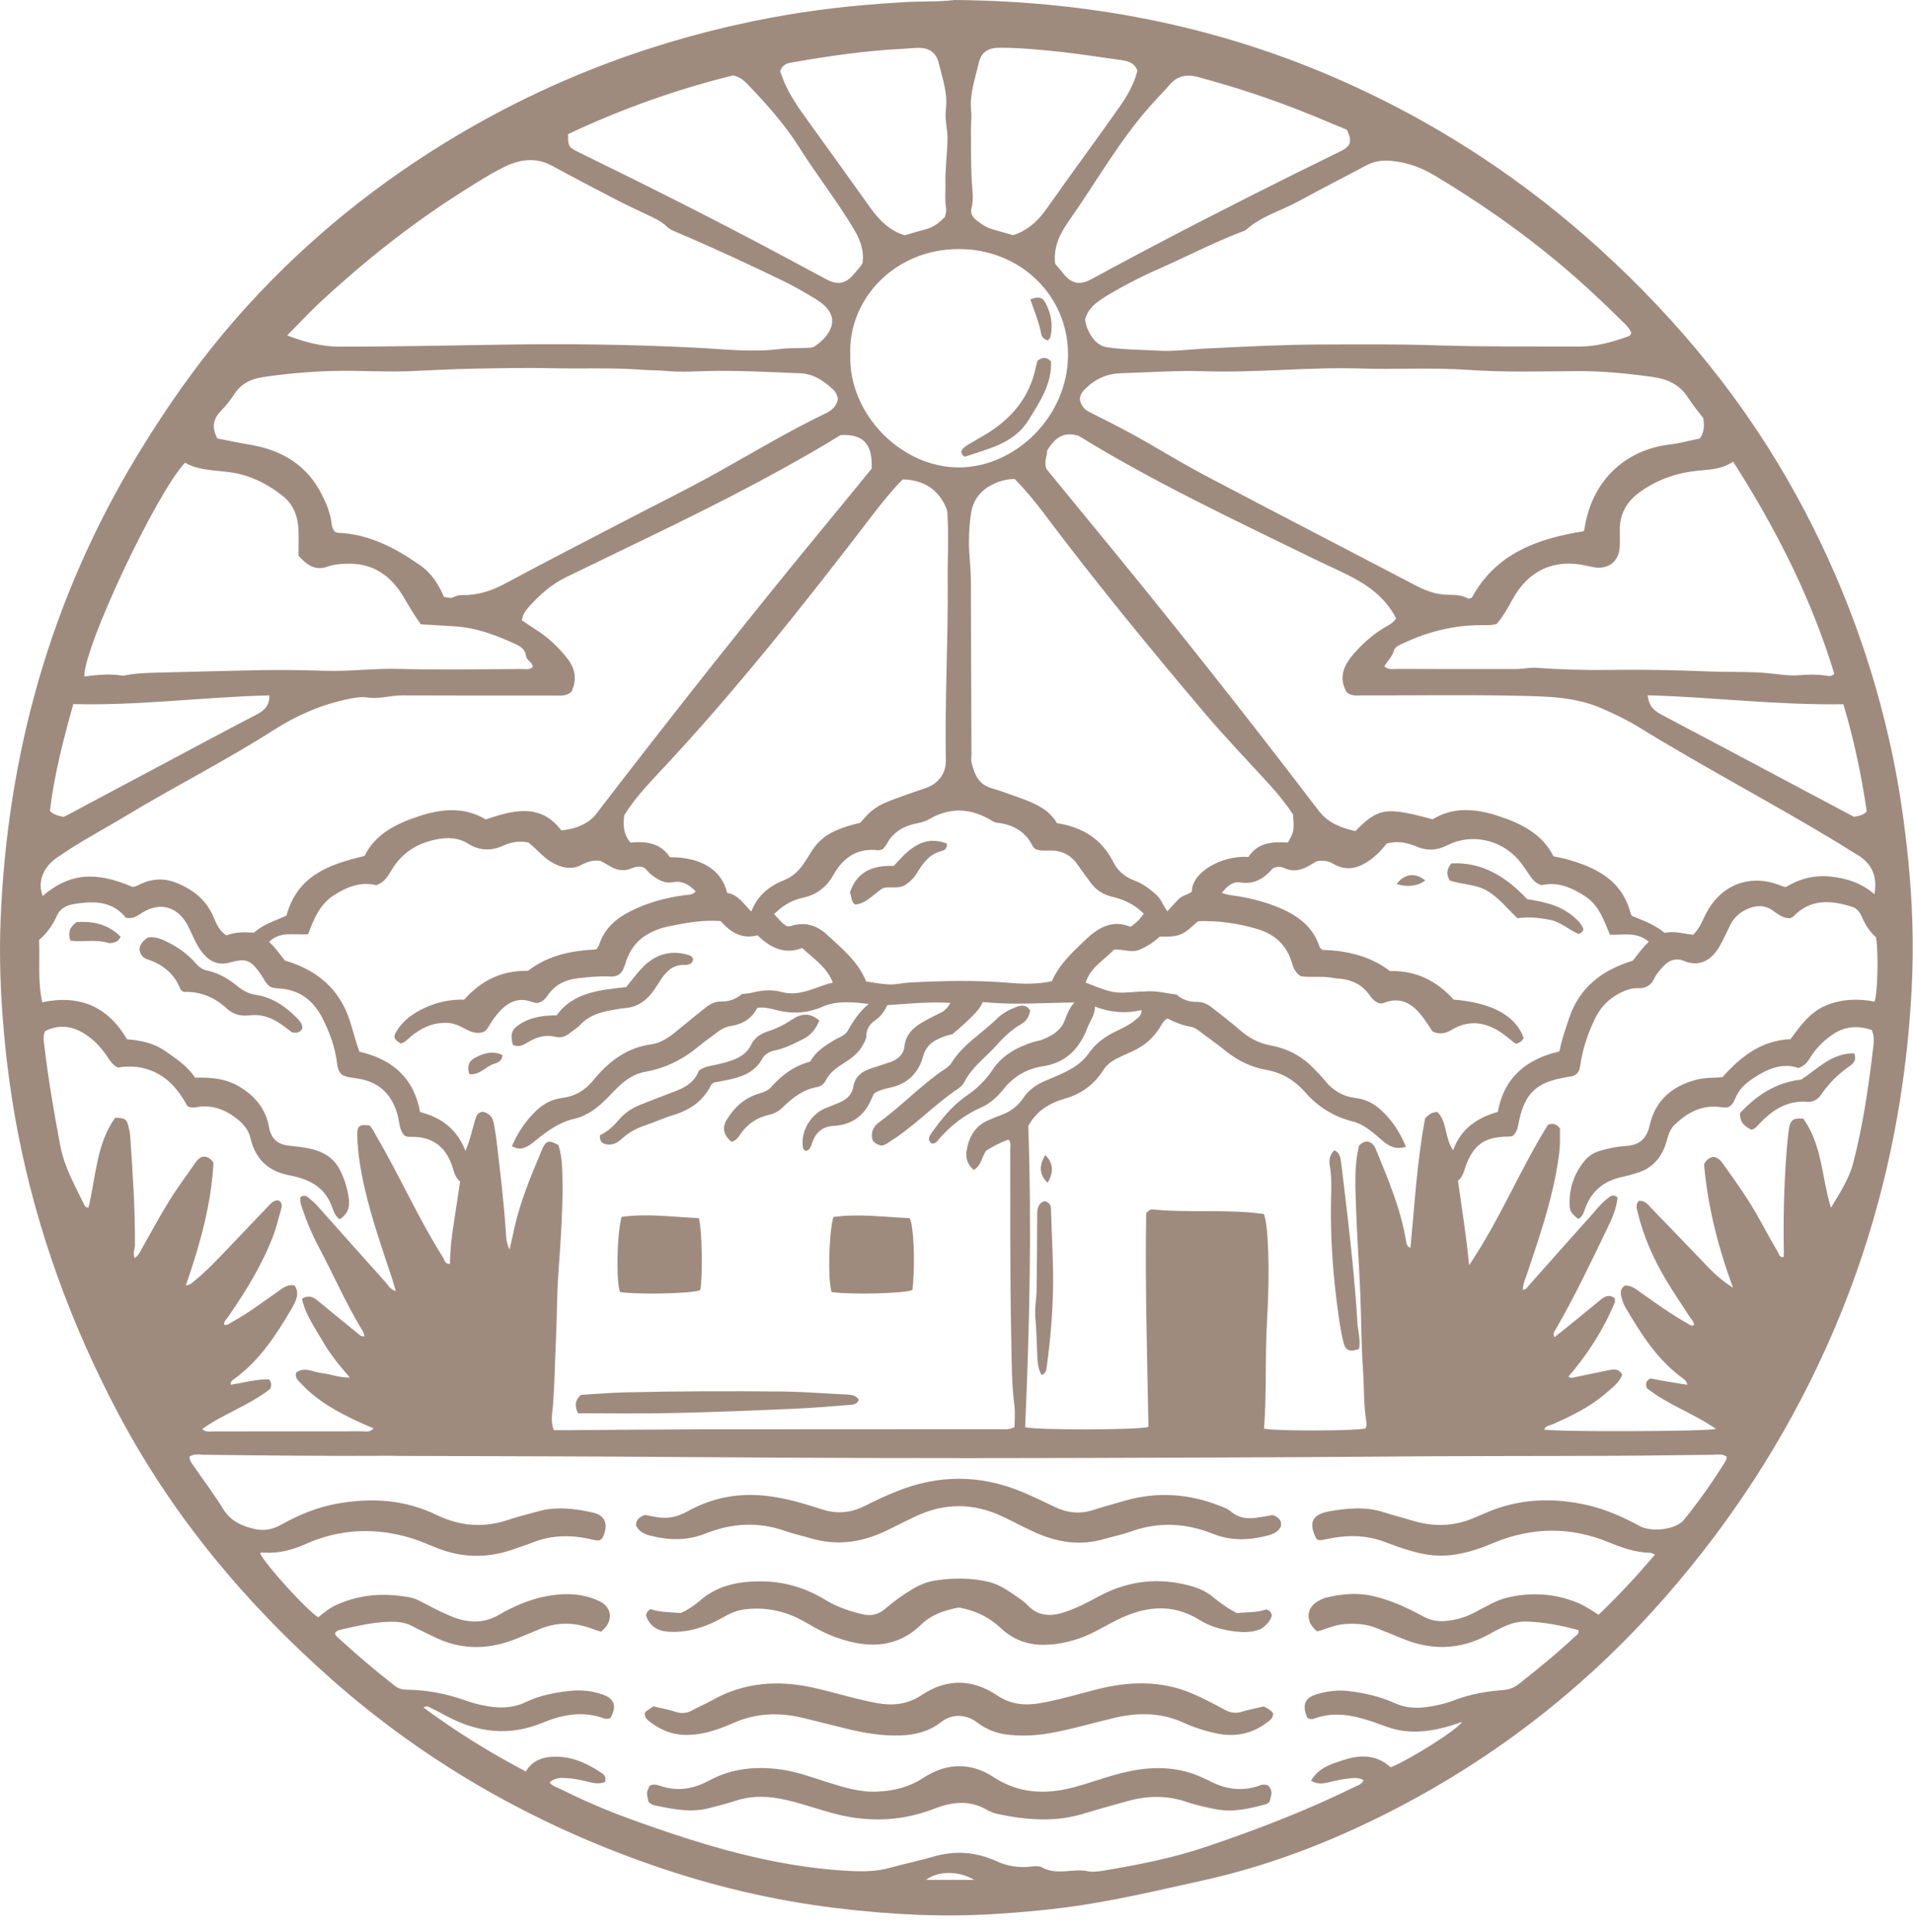 <svg width="102" height="103" viewBox="0 0 102 103" fill="none" xmlns="http://www.w3.org/2000/svg">
<path d="M50.889 0C58.477 0.06 65.555 1.531 72.269 4.633C77.067 6.846 81.421 9.749 85.332 13.308C89.52 17.125 93.066 21.459 95.796 26.443C98.182 30.791 99.885 35.397 100.906 40.255C101.297 42.13 101.562 44.026 101.754 45.934C101.973 48.168 102.046 50.401 101.933 52.635C101.595 59.374 100.104 65.85 97.3 72.013C95.127 76.791 92.297 81.139 88.851 85.089C84.894 89.628 80.268 93.333 74.946 96.17C71.507 98.005 67.921 99.437 64.104 100.279C61.672 100.815 59.246 101.399 56.767 101.717C55.528 101.876 54.289 101.982 53.043 102.061C50.226 102.24 47.423 102.088 44.626 101.75C41.26 101.346 37.966 100.564 34.765 99.45C28.449 97.257 22.736 94.002 17.712 89.575C13.1 85.506 9.203 80.841 6.313 75.386C3.795 70.634 1.966 65.631 0.945 60.349C0.614 58.619 0.375 56.883 0.216 55.126C0.031 53.112 -0.049 51.097 0.031 49.082C0.382 40.221 2.695 31.931 7.301 24.316C9.017 21.479 10.933 18.789 13.166 16.336C16.453 12.718 20.218 9.689 24.419 7.197C29.615 4.116 35.189 2.054 41.12 0.941C43.374 0.517 45.66 0.265 47.953 0.133C49 0.046 50.047 0.113 50.889 0ZM92.065 77.679C91.853 77.507 91.601 77.567 91.376 77.573C89.653 77.587 87.929 77.62 86.206 77.626C81.885 77.646 77.571 77.633 73.25 77.673C67.822 77.719 62.394 77.726 56.96 77.746C50.067 77.766 43.168 77.746 36.276 77.693C31.246 77.653 26.209 77.653 21.179 77.633C21.079 77.633 20.98 77.626 20.88 77.626C17.553 77.646 14.226 77.613 10.893 77.573C10.628 77.567 10.343 77.5 10.098 77.679C10.118 77.911 10.25 78.064 10.363 78.223C10.88 78.972 11.43 79.701 11.907 80.476C12.285 81.086 12.828 81.344 13.484 81.51C14.041 81.656 14.518 81.57 15.015 81.291C15.936 80.774 16.904 80.377 17.945 80.184C19.78 79.853 21.57 79.953 23.279 80.781C24.532 81.391 25.811 81.483 27.137 81.033C27.64 80.86 28.164 80.741 28.674 80.595C29.655 80.317 30.636 80.436 31.61 80.655C32.233 80.794 32.425 81.218 32.2 81.828C32.16 81.934 32.127 82.06 31.975 82.126C31.888 82.159 31.769 82.139 31.657 82.113C30.556 81.841 29.463 81.821 28.396 82.252C28.104 82.371 27.799 82.458 27.501 82.57C26.169 83.061 24.837 83.107 23.492 82.617C22.988 82.431 22.504 82.199 22 82.04C20.052 81.437 18.137 81.503 16.268 82.345C15.565 82.656 14.85 82.842 14.081 82.789C14.008 82.782 13.922 82.756 13.875 82.842C14.187 83.472 16.36 85.871 16.97 86.242C17.262 85.99 17.573 85.745 17.938 85.579C19.031 85.082 20.178 84.95 21.358 85.102C21.689 85.142 22.02 85.181 22.332 85.341C22.875 85.626 23.412 85.917 23.982 86.156C24.85 86.52 25.712 86.626 26.6 86.109C27.389 85.652 28.23 85.287 29.131 85.115C30.099 84.93 31.067 84.95 31.975 85.387C32.677 85.732 32.704 86.507 32.041 87.004C31.908 86.964 31.756 86.924 31.61 86.865C30.662 86.5 29.721 86.474 28.78 86.865C28.303 87.064 27.832 87.269 27.355 87.448C25.917 87.992 24.492 87.965 23.107 87.263C22.736 87.077 22.352 86.911 21.987 86.712C21.59 86.494 21.159 86.467 20.721 86.48C19.866 86.507 19.038 86.699 18.21 86.891C18.077 86.924 17.938 86.951 17.865 87.084C17.878 87.196 17.951 87.263 18.024 87.329C19.005 88.223 20.012 89.085 21.059 89.9C21.265 90.059 21.483 90.099 21.722 90.099C22.756 90.119 23.763 90.304 24.744 90.649C25.062 90.762 25.387 90.861 25.712 90.927C26.5 91.093 27.269 91.126 28.031 90.762C28.767 90.41 29.569 90.251 30.377 90.165C30.974 90.099 31.57 90.159 32.134 90.357C32.776 90.583 32.896 90.987 32.551 91.603C32.438 91.663 32.319 91.67 32.206 91.63C31.073 91.212 29.966 91.431 28.913 91.868C27.143 92.597 25.473 92.385 23.83 91.517C23.551 91.371 23.273 91.212 22.988 91.08C22.882 91.027 22.769 90.927 22.584 91.053C24.327 92.339 26.129 93.466 28.038 94.46C28.363 93.923 28.82 93.731 29.357 93.684C30.358 93.598 31.219 93.976 32.028 94.506C32.187 94.612 32.359 94.745 32.253 95.023C31.981 95.136 31.696 95.096 31.405 95.023C31 94.917 30.596 94.831 30.179 94.811C29.867 94.791 29.562 94.804 29.304 95.043C29.45 95.235 29.655 95.288 29.827 95.374C31.053 95.978 32.306 96.528 33.585 96.991C37.369 98.363 41.193 99.543 45.249 99.762C46.005 99.801 46.747 99.801 47.483 99.589C48.225 99.377 48.987 99.231 49.723 99.013C50.896 98.662 52.022 98.741 53.136 99.245C53.726 99.516 54.342 99.609 54.991 99.53C55.19 99.503 55.402 99.49 55.575 99.583C56.078 99.855 56.608 99.801 57.139 99.755C57.417 99.735 57.695 99.715 57.967 99.775C58.245 99.835 58.517 99.795 58.795 99.755C60.671 99.444 62.533 99.079 64.336 98.469C67.02 97.561 69.658 96.547 72.203 95.295C72.382 95.202 72.614 95.162 72.7 94.924C72.481 94.798 72.269 94.798 72.05 94.818C71.633 94.857 71.228 94.944 70.824 95.043C70.539 95.109 70.248 95.156 69.903 94.95C70.327 94.228 71.056 94.036 71.725 93.824C72.587 93.552 73.442 93.585 74.151 94.241C75.264 93.777 77.677 92.246 77.962 91.816C77.75 91.882 77.564 91.948 77.379 92.008C76.457 92.293 75.53 92.432 74.569 92.253C74.118 92.167 73.7 91.981 73.276 91.835C72.229 91.484 71.182 91.232 70.088 91.636C69.956 91.689 69.817 91.683 69.698 91.584C69.412 90.907 69.572 90.516 70.261 90.324C70.798 90.178 71.348 90.106 71.904 90.172C72.753 90.278 73.581 90.457 74.363 90.815C74.907 91.06 75.463 91.106 76.046 91.027C76.577 90.96 77.1 90.835 77.597 90.642C78.419 90.331 79.281 90.185 80.149 90.119C80.487 90.092 80.752 89.98 81.01 89.774C82.018 88.979 83.019 88.164 83.96 87.282C84.059 87.19 84.205 87.137 84.158 86.924C83.257 86.673 82.329 86.494 81.382 86.467C80.613 86.447 79.977 86.832 79.334 87.176C77.836 87.985 76.318 88.018 74.761 87.368C74.303 87.176 73.846 86.997 73.389 86.812C72.846 86.593 72.282 86.56 71.699 86.6C71.175 86.633 70.712 86.871 70.234 86.991C69.605 86.507 69.625 85.751 70.261 85.387C70.4 85.307 70.546 85.234 70.692 85.195C71.527 84.989 72.368 84.91 73.217 85.109C74.171 85.327 75.052 85.738 75.901 86.202C76.285 86.407 76.676 86.474 77.1 86.434C77.657 86.388 78.174 86.222 78.678 85.957C79.234 85.659 79.798 85.321 80.401 85.181C81.673 84.89 82.952 84.969 84.185 85.493C84.549 85.652 84.868 85.877 85.239 86.103C86.292 85.089 87.28 84.035 88.241 82.895C88.108 82.842 88.055 82.802 88.002 82.802C87.214 82.789 86.491 82.531 85.775 82.239C83.734 81.397 81.693 81.424 79.652 82.265C79.287 82.418 78.916 82.564 78.538 82.676C77.756 82.908 76.968 83.028 76.139 82.902C75.324 82.776 74.569 82.497 73.813 82.212C72.766 81.821 71.719 81.848 70.659 82.087C70.499 82.12 70.354 82.159 70.201 82.073C69.751 81.225 69.943 80.754 70.877 80.589C71.851 80.416 72.839 80.324 73.813 80.648C74.303 80.807 74.801 80.927 75.291 81.079C76.431 81.43 77.551 81.404 78.651 80.913C78.83 80.834 79.016 80.761 79.195 80.681C80.964 79.906 82.8 79.833 84.662 80.264C85.63 80.489 86.538 80.887 87.406 81.364C88.055 81.722 89.354 81.57 89.785 81.046C90.607 80.032 91.356 78.958 92.045 77.845C92.052 77.805 92.052 77.739 92.065 77.679ZM42.95 61.369C42.817 61.303 42.804 61.177 42.797 61.058C42.724 60.249 43.274 59.381 44.036 59.083C44.295 58.983 44.553 58.884 44.805 58.771C45.17 58.606 45.435 58.347 45.501 57.943C45.594 57.4 45.952 57.135 46.429 56.975C46.787 56.856 47.145 56.75 47.496 56.624C47.874 56.485 48.178 56.22 48.218 55.829C48.291 55.12 48.742 54.755 49.298 54.444C49.557 54.298 49.822 54.165 50.087 54.039C50.326 53.934 50.505 53.781 50.677 53.476C49.497 53.41 48.41 53.523 47.317 53.596C47.151 53.927 46.966 54.205 46.674 54.397C46.376 54.596 46.197 54.861 46.19 55.232C46.19 55.418 46.091 55.57 46.005 55.73C45.793 56.127 45.448 56.399 45.084 56.631C44.666 56.896 44.248 57.161 44.017 57.632C43.924 57.817 43.758 57.93 43.546 57.969C42.81 58.102 42.254 58.539 41.737 59.043C41.531 59.249 41.306 59.374 41.021 59.441C40.398 59.58 39.894 59.898 39.517 60.422C39.384 60.607 39.265 60.833 39 60.879C38.575 60.528 38.489 60.137 38.754 59.699C39.159 59.036 39.709 58.539 40.471 58.314C40.716 58.241 40.948 58.162 41.134 57.95C41.69 57.313 42.36 56.83 43.201 56.611C43.486 56.074 43.977 55.769 44.467 55.471C44.719 55.319 45.05 55.226 45.196 54.974C45.494 54.437 45.826 53.94 46.316 53.536C45.468 53.43 44.633 53.344 43.857 53.682C43.036 54.039 42.221 54.079 41.372 53.854C41.047 53.768 40.723 53.688 40.378 53.741C40.08 54.325 39.589 54.616 38.966 54.709C38.708 54.749 38.483 54.861 38.271 55.02C37.946 55.279 37.595 55.511 37.276 55.776C36.441 56.478 35.494 56.956 34.42 57.148C33.83 57.254 33.36 57.572 32.942 57.976C32.743 58.168 32.558 58.374 32.359 58.573C31.862 59.07 31.305 59.5 30.616 59.66C29.807 59.845 29.184 60.309 28.568 60.806C28.429 60.919 28.296 61.038 28.137 61.117C27.892 61.25 27.627 61.316 27.296 61.117C27.614 60.389 28.025 59.759 28.595 59.222C28.992 58.844 29.443 58.612 30.006 58.539C30.656 58.46 31.193 58.142 31.617 57.625C32.425 56.631 33.386 55.875 34.705 55.69C35.248 55.617 35.693 55.305 36.11 54.954C36.594 54.55 37.091 54.152 37.588 53.755C37.84 53.549 38.118 53.397 38.45 53.403C38.887 53.416 39.265 53.258 39.563 53.006C39.775 52.979 39.961 52.972 40.133 52.926C40.643 52.794 41.18 52.76 41.664 52.893C42.684 53.171 43.48 52.608 44.407 52.396C44.076 51.548 43.387 51.13 42.771 50.553C41.843 50.911 41.081 50.547 40.391 49.871C39.556 50.103 38.947 49.705 38.423 49.115C37.469 49.042 36.547 49.208 35.639 49.4C34.493 49.646 33.645 50.249 33.327 51.442C33.313 51.481 33.293 51.514 33.28 51.554C33.161 51.925 32.922 52.098 32.525 52.071C31.948 52.038 31.378 52.104 30.808 52.164C30.139 52.243 29.595 52.509 29.211 53.065C29.072 53.264 28.919 53.443 28.621 53.489C28.542 53.469 28.422 53.45 28.316 53.41C27.7 53.198 27.196 53.383 26.746 53.821C26.534 54.033 26.355 54.265 26.189 54.517C26.07 54.696 25.99 54.908 25.798 55.02C25.42 55.153 25.095 55.027 24.777 54.848C24.486 54.689 24.194 54.556 23.836 54.543C23.094 54.517 22.491 54.795 21.934 55.246C21.755 55.392 21.603 55.59 21.364 55.643C20.986 55.398 20.947 55.305 21.165 54.954C21.497 54.417 21.994 54.059 22.55 53.788C23.253 53.443 24.002 53.284 24.751 53.304C25.672 52.263 26.779 51.74 28.157 51.766C29.218 50.938 30.483 50.686 31.789 50.626C31.855 50.52 31.922 50.461 31.941 50.388C32.22 49.513 32.849 48.97 33.638 48.579C34.553 48.121 35.52 47.863 36.528 47.73C36.713 47.704 36.925 47.737 37.091 47.531C36.76 47.187 36.395 46.948 35.891 47.041C35.388 47.134 35.017 46.869 34.659 46.584C34.539 46.484 34.467 46.332 34.307 46.252C34.102 46.179 33.883 46.213 33.684 46.299C33.26 46.484 32.876 46.405 32.498 46.173C32.333 46.073 32.154 45.981 32.028 45.908C31.63 45.842 31.312 45.954 31.014 46.113C30.536 46.365 30.086 46.312 29.595 46.073C29.019 45.802 28.654 45.298 28.177 44.927C27.7 44.821 27.249 44.9 26.832 45.093C26.182 45.384 25.573 45.371 24.97 44.993C24.413 44.642 23.816 44.642 23.193 44.775C22.219 44.986 21.444 45.477 20.913 46.339C20.708 46.67 20.529 47.041 20.059 47.2C19.237 46.995 18.494 47.286 17.765 47.763C17.023 48.261 16.725 49.029 16.427 49.818C15.704 49.871 14.956 49.632 14.346 50.222C14.69 50.534 14.929 50.898 15.188 51.216C16.891 51.72 18.097 52.714 18.654 54.431C18.826 54.974 18.959 55.524 19.164 56.081C20.913 56.478 22.073 57.479 22.398 59.295C23.525 59.593 24.36 60.19 24.817 61.369C25.076 60.766 25.168 60.263 25.314 59.779C25.387 59.547 25.44 59.308 25.738 59.282C26.096 59.355 26.282 59.587 26.335 59.931C26.381 60.203 26.434 60.475 26.467 60.753C26.659 62.403 26.865 64.047 26.971 65.704C26.991 65.975 26.991 66.267 27.17 66.625C27.249 66.28 27.309 66.028 27.362 65.783C27.673 64.219 28.283 62.761 28.899 61.303C29.112 60.806 29.271 60.779 29.774 61.058C29.973 61.674 29.98 62.337 29.993 62.98C30.013 63.947 29.953 64.922 29.907 65.889C29.847 67.036 29.728 68.176 29.708 69.322C29.681 70.787 29.602 72.251 29.556 73.71C29.542 74.127 29.509 74.538 29.483 74.949C29.45 75.366 29.343 75.804 29.529 76.261C29.774 76.261 30.013 76.261 30.252 76.261C32.651 76.248 35.043 76.221 37.442 76.215C42.691 76.208 47.947 76.215 53.195 76.208C53.487 76.208 53.792 76.268 54.097 76.089C54.097 75.724 54.136 75.347 54.09 74.975C53.931 73.756 53.944 72.523 53.918 71.304C53.845 67.957 53.878 64.61 53.865 61.257C53.865 61.104 53.931 60.945 53.772 60.766C53.341 60.925 52.924 61.124 52.566 61.376C52.34 61.727 52.307 62.165 51.923 62.383C51.578 62.105 51.479 61.74 51.539 61.363C51.658 60.62 51.996 60.017 52.738 59.719C52.924 59.646 53.096 59.553 53.288 59.494C53.812 59.315 54.242 59.023 54.554 58.559C54.826 58.148 55.203 57.87 55.648 57.671C55.992 57.519 56.343 57.38 56.681 57.221C57.205 56.975 57.702 56.664 58.033 56.187C58.411 55.643 58.908 55.279 59.485 55.001C59.862 54.822 60.24 54.643 60.558 54.371C60.704 54.245 60.883 54.139 60.863 53.861C60.041 54.053 59.226 54 58.385 53.675C58.378 54.152 58.12 54.437 57.987 54.788C57.569 55.895 56.86 56.664 55.614 56.856C54.766 56.982 54.05 57.393 53.507 58.076C53.182 58.48 52.804 58.838 52.321 59.05C51.432 59.441 50.69 60.017 50.061 60.746C49.961 60.866 49.868 61.005 49.67 60.972C49.431 60.786 49.544 60.594 49.676 60.408C50.206 59.66 50.776 58.95 51.539 58.427C52.089 58.049 52.553 57.605 52.917 57.055C53.434 56.266 54.209 55.849 55.071 55.57C55.243 55.517 55.422 55.498 55.588 55.431C56.098 55.232 56.569 54.947 56.767 54.417C56.9 54.079 57.013 53.741 57.291 53.456C55.648 53.47 54.03 53.602 52.407 53.43C52.215 53.847 51.916 54.112 51.638 54.384C51.36 54.663 51.048 54.908 50.783 55.146C50.644 55.179 50.544 55.199 50.452 55.232C49.875 55.425 49.404 55.657 49.212 56.352C48.98 57.188 48.404 57.791 47.496 57.989C47.191 58.056 46.873 58.122 46.608 58.307C46.568 58.38 46.528 58.447 46.502 58.52C46.131 59.454 45.461 59.984 44.434 60.037C43.884 60.07 43.519 60.355 43.327 60.879C43.241 61.071 43.228 61.336 42.95 61.369ZM74.966 61.151C74.39 61.323 74.058 61.111 73.727 60.833C73.243 60.428 72.766 59.964 72.143 59.805C71.122 59.547 70.287 59.036 69.605 58.255C69.055 57.632 68.385 57.207 67.544 57.055C66.735 56.909 65.999 56.571 65.357 56.041C64.926 55.69 64.469 55.378 64.025 55.04C63.865 54.921 63.713 54.788 63.514 54.755C63.063 54.676 62.646 54.517 62.248 54.311C62.016 54.431 61.937 54.643 61.818 54.828C61.466 55.378 60.989 55.782 60.399 56.048C60.094 56.187 59.783 56.326 59.485 56.478C59.22 56.618 58.994 56.797 58.829 57.062C58.352 57.81 57.669 58.327 56.827 58.566C55.946 58.818 55.237 59.249 54.812 60.077C54.806 60.097 54.799 60.117 54.826 60.037C55.018 65.465 54.892 70.793 54.66 76.102C55.329 76.268 60.698 76.254 61.234 76.089C61.168 72.271 61.049 68.441 61.115 64.683C61.261 64.544 61.347 64.478 61.447 64.491C63.428 64.69 65.436 64.458 67.391 64.736C67.617 65.279 67.723 67.626 67.557 70.456C67.444 72.371 67.544 74.279 67.398 76.181C68.034 76.321 72.375 76.301 72.812 76.168C72.865 76.056 72.872 75.936 72.852 75.817C72.706 74.936 72.74 74.041 72.68 73.159C72.58 71.701 72.587 70.237 72.521 68.772C72.461 67.308 72.349 65.85 72.302 64.391C72.269 63.291 72.196 62.178 72.461 61.098C72.587 60.945 72.746 60.872 72.912 60.872C73.19 60.919 73.29 61.117 73.376 61.323C74.019 62.9 74.688 64.464 74.966 66.154C74.993 66.307 75.006 66.466 75.205 66.539C75.43 64.193 75.563 61.846 75.987 59.633C76.206 59.401 76.371 59.302 76.643 59.295C77.167 59.819 77.021 60.667 77.478 61.336C77.902 60.163 78.777 59.606 79.864 59.288C80.202 57.419 81.428 56.459 83.144 56.068C83.277 55.418 83.476 54.861 83.661 54.298C84.218 52.641 85.424 51.727 87.055 51.23C87.32 50.898 87.578 50.534 87.916 50.215C87.273 49.672 86.558 49.864 85.842 49.844C85.517 49.076 85.265 48.28 84.516 47.79C83.767 47.3 83.012 47.008 82.197 47.2C81.826 47.087 81.68 46.842 81.521 46.617C81.335 46.358 81.176 46.087 80.964 45.848C80.003 44.748 78.432 44.423 77.153 45.079C76.617 45.351 76.1 45.377 75.556 45.152C75.072 44.953 74.588 44.808 73.939 44.98C73.793 45.146 73.601 45.404 73.362 45.609C72.68 46.186 71.951 46.584 71.049 46.04C70.804 45.895 70.526 45.875 70.208 45.921C70.135 45.967 70.029 46.027 69.93 46.087C69.472 46.372 69.015 46.537 68.472 46.285C68.299 46.206 68.087 46.186 67.862 46.305C67.431 46.816 66.907 47.174 66.139 47.054C65.728 46.988 65.423 47.253 65.151 47.611C65.403 47.71 65.595 47.73 65.787 47.757C66.629 47.876 67.451 48.081 68.246 48.419C69.234 48.844 70.029 49.44 70.367 50.514C70.38 50.547 70.42 50.567 70.513 50.653C71.772 50.686 73.038 50.958 74.111 51.78C75.51 51.74 76.617 52.316 77.511 53.304C79.552 53.463 80.838 54.172 81.242 55.358C81.103 55.55 81.103 55.551 80.858 55.657C80.825 55.643 80.778 55.63 80.752 55.61C80.593 55.491 80.447 55.358 80.288 55.239C79.387 54.537 78.432 54.298 77.385 54.921C77.087 55.1 76.769 55.186 76.385 55.001C76.212 54.749 76.04 54.464 75.835 54.199C75.304 53.516 74.675 53.118 73.773 53.483C73.7 53.509 73.621 53.503 73.575 53.503C73.29 53.43 73.144 53.238 73.011 53.045C72.673 52.562 72.196 52.303 71.626 52.21C71.434 52.177 71.228 52.177 71.036 52.138C70.453 52.031 69.85 52.144 69.346 52.051C69.022 51.833 68.949 51.548 68.869 51.296C68.584 50.348 67.921 49.798 67.02 49.533C65.993 49.228 64.932 49.082 63.879 49.122C63.07 49.851 62.958 49.964 61.837 49.944C61.526 50.229 61.168 50.467 60.764 50.64C60.32 50.832 59.862 50.587 59.392 50.646C58.868 51.196 58.139 51.581 57.888 52.396C59.392 52.986 59.392 52.986 60.777 52.873C60.877 52.867 60.976 52.88 61.075 52.867C61.632 52.813 62.175 52.966 62.732 53.032C63.037 53.304 63.401 53.43 63.819 53.423C64.13 53.416 64.396 53.549 64.634 53.735C65.131 54.132 65.635 54.51 66.112 54.928C66.589 55.339 67.113 55.63 67.736 55.743C68.617 55.902 69.379 56.293 70.009 56.936C70.228 57.161 70.453 57.386 70.652 57.632C71.069 58.155 71.613 58.467 72.262 58.546C72.826 58.612 73.276 58.851 73.674 59.229C74.224 59.739 74.641 60.369 74.966 61.151ZM30.463 36.895C30.192 37.127 29.907 37.087 29.635 37.087C26.898 37.087 24.168 37.093 21.43 37.08C20.821 37.08 20.224 37.285 19.608 37.193C19.25 37.14 18.899 37.206 18.548 37.279C17.136 37.571 15.83 38.141 14.624 38.909C12.053 40.553 9.329 41.925 6.718 43.502C5.478 44.251 4.199 44.914 3.013 45.749C2.357 46.206 1.966 46.968 2.277 47.777C3.669 46.571 5.081 46.431 7.056 47.293C7.228 47.293 7.361 47.2 7.506 47.134C8.149 46.836 8.785 46.816 9.455 47.094C10.336 47.459 11.012 48.015 11.39 48.91C11.542 49.268 11.695 49.639 12.073 49.877C12.543 49.692 13.034 49.699 13.544 49.732C14.054 49.268 14.71 49.089 15.274 48.824C15.857 46.676 17.56 46.087 19.436 45.643C20.019 44.463 21.132 43.919 22.338 43.522C23.558 43.118 24.777 43.018 25.897 43.694C27.395 43.191 28.82 42.819 29.927 44.277C30.748 44.205 31.411 43.893 31.776 43.416C35.911 38.034 40.12 32.706 44.447 27.47C45.136 26.635 45.826 25.787 46.475 24.992C46.535 23.666 46.025 23.13 44.812 23.202C43.818 23.825 42.784 24.409 41.743 24.985C37.972 27.079 34.049 28.889 30.172 30.784C29.383 31.169 28.767 31.732 28.197 32.361C28.031 32.547 27.866 32.759 27.826 33.077C28.084 33.249 28.363 33.442 28.641 33.621C29.264 34.018 29.788 34.529 30.245 35.105C30.689 35.669 30.768 36.278 30.463 36.895ZM72.269 44.317C73.495 43.071 73.893 43.012 76.385 43.688C77.498 43.005 78.704 43.118 79.904 43.515C81.11 43.913 82.223 44.456 82.833 45.663C83.052 45.709 83.251 45.742 83.436 45.788C85.066 46.233 86.498 46.908 86.955 48.744C86.962 48.764 86.982 48.777 87.035 48.85C87.598 49.076 88.234 49.308 88.758 49.745C89.288 49.626 89.785 49.798 90.275 49.844C90.607 49.533 90.753 49.135 90.938 48.764C91.747 47.147 93.357 46.551 95.001 47.246C95.054 47.266 95.113 47.28 95.219 47.306C95.935 46.855 96.75 46.65 97.625 46.743C98.474 46.836 99.262 47.087 99.945 47.684C100.117 46.703 99.792 46.027 99.004 45.563C98.666 45.364 98.334 45.146 97.996 44.94C94.51 42.826 90.892 40.937 87.419 38.797C86.783 38.406 86.107 38.074 85.411 37.776C83.973 37.146 82.442 37.133 80.938 37.1C78.167 37.04 75.39 37.087 72.614 37.08C72.322 37.08 72.01 37.133 71.785 36.881C71.361 36.099 71.666 35.456 72.176 34.867C72.647 34.33 73.177 33.853 73.793 33.481C74.012 33.349 74.251 33.249 74.443 32.978C73.999 32.103 73.283 31.453 72.441 30.97C71.692 30.539 70.877 30.201 70.095 29.817C65.807 27.722 61.493 25.694 57.516 23.242C56.661 22.977 56.224 23.401 55.833 24.018C55.84 24.289 55.661 24.581 55.787 24.998C56.522 25.9 57.311 26.861 58.1 27.822C62.268 32.878 66.337 38.014 70.307 43.224C70.837 43.913 71.513 44.138 72.269 44.317ZM89.971 73.842C89.924 73.59 89.732 73.504 89.586 73.391C88.294 72.41 87.459 71.059 86.657 69.693C86.558 69.528 86.498 69.329 86.451 69.143C86.398 68.931 86.392 68.706 86.637 68.553C86.995 68.527 87.253 68.759 87.525 68.951C88.314 69.514 89.102 70.078 89.951 70.555C90.063 70.615 90.163 70.747 90.322 70.654C90.329 70.475 90.189 70.369 90.11 70.243C89.672 69.561 89.209 68.891 88.798 68.195C88.141 67.082 87.624 65.909 87.32 64.65C87.267 64.445 87.2 64.232 87.379 64.034C87.724 64 87.883 64.259 88.069 64.445C89.102 65.511 90.13 66.585 91.157 67.652C91.501 68.003 91.873 68.328 92.403 68.666C91.588 66.446 91.044 64.272 90.859 62.078C90.991 61.833 91.144 61.727 91.343 61.688C91.594 61.714 91.734 61.866 91.866 62.052C92.569 63.033 93.271 64.014 93.848 65.081C94.159 65.657 94.484 66.221 94.809 66.791C94.868 66.897 94.888 67.062 95.1 67.029C95.107 66.95 95.114 66.87 95.114 66.797C95.08 64.995 95.12 63.192 95.259 61.396C95.292 60.985 95.326 60.568 95.392 60.157C95.465 59.706 95.65 59.6 96.154 59.653C97.161 61.058 97.135 62.807 97.625 64.405C98.089 63.623 98.586 62.88 98.811 62.019C99.322 60.044 99.62 58.029 99.859 56.008C99.898 55.663 99.971 55.299 99.799 54.921C99.097 54.689 98.414 54.709 97.771 55.126C97.287 55.444 96.876 55.842 96.558 56.333C96.406 56.565 96.28 56.816 95.895 56.949C94.987 56.637 94.159 57.028 93.371 57.572C93.006 57.824 92.708 58.129 92.535 58.546C92.449 58.745 92.363 58.95 92.118 59.05C92.038 59.05 91.939 59.063 91.846 59.05C90.812 58.871 90.004 59.288 89.281 59.984C88.943 60.316 88.917 60.766 88.758 61.164C88.473 61.88 87.982 62.344 87.247 62.556C87.002 62.629 86.756 62.708 86.504 62.755C85.563 62.953 84.894 63.464 84.543 64.378C84.457 64.603 84.404 64.875 84.152 65.001C83.767 64.69 83.701 64.59 83.688 64.213C83.668 63.325 83.946 62.542 84.523 61.86C84.728 61.615 85 61.456 85.318 61.363C85.775 61.224 86.239 61.137 86.717 61.104C87.426 61.058 87.803 60.713 87.963 59.998C88.261 58.672 89.162 57.91 90.454 57.572C90.918 57.453 91.395 57.479 91.84 57.439C92.834 56.319 93.94 55.471 95.471 55.411C96.001 54.676 96.519 53.967 97.36 53.615C98.202 53.264 99.083 53.238 99.951 53.41C100.124 52.919 100.163 50.653 100.024 49.977C99.693 49.685 99.454 49.308 99.269 48.883C99.163 48.645 99.024 48.439 98.745 48.353C97.605 47.989 96.525 47.922 95.611 48.877C95.571 48.917 95.504 48.93 95.445 48.963C95.087 48.976 94.815 48.758 94.543 48.565C94.106 48.254 93.669 48.26 93.198 48.459C92.774 48.638 92.463 48.917 92.257 49.321C92.072 49.692 91.906 50.076 91.7 50.434C91.303 51.143 90.666 51.607 89.778 51.236C89.381 51.07 89.01 51.183 88.705 51.508C88.513 51.713 88.327 51.919 88.208 52.171C88.035 52.542 87.757 52.701 87.359 52.694C86.948 52.681 86.591 52.827 86.239 53.026C85.683 53.337 85.292 53.794 85.02 54.364C84.642 55.153 84.377 55.981 84.251 56.849C84.205 57.194 84.026 57.38 83.675 57.413C83.555 57.426 83.443 57.459 83.323 57.479C81.912 57.738 81.315 58.321 81.004 59.726C80.938 60.031 80.924 60.362 80.633 60.587C80.566 60.594 80.487 60.607 80.414 60.607C79.148 60.614 78.545 61.045 78.127 62.251C78.035 62.509 77.982 62.788 77.737 62.953C77.949 64.445 78.18 65.903 78.333 67.467C79.99 65.001 81.057 62.344 82.541 59.971C82.813 59.892 82.992 59.925 83.178 60.176C83.178 60.362 83.178 60.62 83.178 60.872C83.171 61.409 83.078 61.933 82.985 62.456C82.654 64.312 82.031 66.088 81.441 67.871C81.342 68.162 81.203 68.447 81.196 68.772C81.335 68.779 81.388 68.699 81.448 68.626C82.561 67.367 83.675 66.108 84.801 64.855C85.093 64.531 85.358 64.179 85.703 63.914C85.855 63.795 86.014 63.643 86.246 63.855C86.193 64.458 85.935 65.021 85.669 65.564C84.808 67.347 83.96 69.13 82.972 70.847C82.906 70.966 82.773 71.085 82.886 71.304C83.251 71.012 83.588 70.74 83.927 70.469C84.404 70.084 84.874 69.687 85.351 69.302C85.577 69.123 85.815 68.998 86.1 69.229C86.1 69.309 86.127 69.402 86.094 69.461C85.49 70.913 84.649 72.218 83.628 73.405C83.761 73.504 83.854 73.464 83.946 73.444C84.549 73.319 85.146 73.186 85.749 73.067C86.021 73.014 86.299 72.954 86.498 73.299C86.339 73.736 85.954 74.001 85.623 74.293C84.788 75.015 83.814 75.492 82.813 75.936C82.647 76.009 82.429 76.016 82.329 76.228C82.972 76.361 91.038 76.334 91.495 76.195C90.289 75.353 88.897 74.896 87.803 74.014C87.737 73.776 87.764 73.617 88.002 73.504C88.632 73.63 89.295 73.736 89.971 73.842ZM90.826 22.308C90.567 21.963 90.256 21.599 90.004 21.201C89.56 20.498 88.89 20.207 88.122 20.101C86.79 19.915 85.451 19.783 84.099 19.789C82.157 19.803 80.222 19.862 78.28 19.723C76.358 19.59 74.443 19.71 72.521 19.65C69.751 19.564 66.987 19.889 64.217 19.796C62.732 19.75 61.248 19.856 59.763 19.902C58.981 19.928 58.352 20.233 57.821 20.777C57.523 21.082 57.503 21.387 57.768 21.724C57.894 21.89 58.08 21.963 58.252 22.056C59.259 22.559 60.267 23.07 61.241 23.64C62.248 24.223 63.256 24.826 64.283 25.369C67.994 27.325 71.719 29.247 75.437 31.195C75.967 31.473 76.504 31.692 77.12 31.712C77.505 31.725 77.909 31.705 78.267 31.911C78.32 31.937 78.412 31.884 78.472 31.878C79.771 29.492 81.998 28.716 84.457 28.325C84.483 28.18 84.51 28.047 84.536 27.908C84.98 25.602 86.65 23.998 89.003 23.706C89.566 23.64 90.116 23.487 90.64 23.381C90.879 23.03 90.865 22.699 90.826 22.308ZM11.589 23.381C12.139 23.487 12.735 23.613 13.332 23.713C15.055 24.004 16.4 24.82 17.189 26.43C17.421 26.894 17.607 27.364 17.679 27.888C17.699 28.06 17.732 28.239 17.872 28.372C17.931 28.385 17.984 28.412 18.044 28.412C19.694 28.484 21.079 29.22 22.391 30.135C23.014 30.565 23.399 31.182 23.671 31.831C24.048 31.898 24.048 31.904 24.174 31.845C24.32 31.772 24.459 31.732 24.625 31.732C25.453 31.752 26.202 31.513 26.938 31.116C29.045 29.982 31.173 28.889 33.3 27.782C34.95 26.92 36.62 26.105 38.244 25.197C40.159 24.13 42.041 22.99 44.023 22.043C44.368 21.877 44.606 21.652 44.679 21.274C44.639 21.082 44.58 20.923 44.441 20.79C43.93 20.3 43.374 19.928 42.625 19.902C40.941 19.836 39.265 19.743 37.581 19.789C36.905 19.809 36.236 19.849 35.567 19.783C35.116 19.743 34.659 19.75 34.201 19.716C32.657 19.597 31.113 19.67 29.569 19.637C28.164 19.604 26.759 19.63 25.354 19.657C24.267 19.677 23.18 19.73 22.093 19.783C20.628 19.856 19.164 19.743 17.699 19.783C16.473 19.816 15.254 19.928 14.034 20.107C13.411 20.2 12.868 20.439 12.503 21.002C12.291 21.334 12.04 21.645 11.761 21.93C11.357 22.354 11.284 22.805 11.589 23.381ZM16.102 69.256C16.5 69.011 16.738 69.196 16.97 69.382C17.66 69.945 18.349 70.515 19.038 71.072C19.144 71.158 19.25 71.284 19.442 71.257C19.402 71.138 19.389 71.059 19.349 70.992C18.448 69.521 17.765 67.937 16.957 66.419C16.632 65.81 16.367 65.167 16.142 64.511C16.069 64.292 15.97 64.073 16.023 63.828C16.175 63.735 16.308 63.749 16.42 63.841C16.586 63.981 16.758 64.113 16.904 64.279C18.117 65.637 19.323 67.003 20.542 68.355C20.688 68.52 20.788 68.752 21.106 68.845C21.02 68.56 20.96 68.341 20.887 68.123C20.37 66.565 19.827 65.014 19.456 63.411C19.237 62.463 19.071 61.508 19.051 60.541C19.038 60.031 19.164 59.944 19.701 60.011C19.86 60.163 19.946 60.369 20.052 60.554C21.305 62.688 22.299 64.961 23.624 67.056C23.704 67.188 23.717 67.413 23.995 67.394C23.995 66.645 24.088 65.922 24.201 65.2C24.307 64.478 24.419 63.755 24.532 63C24.234 62.761 24.194 62.397 24.068 62.065C23.704 61.098 23.014 60.62 21.987 60.62C21.848 60.62 21.709 60.64 21.57 60.554C21.271 60.236 21.298 59.792 21.185 59.401C20.88 58.347 20.218 57.704 19.124 57.519C18.819 57.466 18.494 57.459 18.229 57.307C18.044 57.128 17.997 56.916 17.971 56.697C17.872 55.842 17.573 55.04 17.189 54.285C16.705 53.337 15.95 52.76 14.856 52.707C14.697 52.701 14.538 52.681 14.399 52.608C14.154 52.442 14.061 52.164 13.902 51.945C13.372 51.19 13.133 51.084 12.258 51.322C11.695 51.475 11.244 51.316 10.873 50.892C10.661 50.653 10.502 50.381 10.363 50.09C10.237 49.825 10.118 49.546 9.978 49.288C9.435 48.32 8.5 48.088 7.579 48.671C7.327 48.83 7.089 49.023 6.704 48.936C6.154 48.214 5.333 48.048 4.451 48.141C3.914 48.201 3.311 48.227 3.033 48.83C2.808 49.327 2.509 49.758 2.085 50.123C2.132 51.223 2.006 52.323 2.251 53.443C4.285 53.019 5.777 53.702 6.771 55.418C7.533 55.478 8.222 55.63 8.825 56.054C9.408 56.465 10.005 56.856 10.402 57.466C10.608 57.466 10.787 57.459 10.966 57.466C11.582 57.492 12.185 57.598 12.729 57.923C13.57 58.414 14.167 59.109 14.339 60.09C14.452 60.713 14.796 61.025 15.406 61.091C15.605 61.111 15.797 61.131 15.996 61.157C16.864 61.277 17.666 61.502 18.117 62.37C18.375 62.867 18.534 63.397 18.601 63.947C18.654 64.378 18.534 64.763 18.11 65.014C17.812 64.809 17.765 64.478 17.64 64.193C17.355 63.53 16.851 63.112 16.195 62.874C15.916 62.774 15.625 62.708 15.333 62.648C14.24 62.423 13.597 61.74 13.352 60.68C13.246 60.243 12.987 59.938 12.662 59.679C12.02 59.163 11.297 58.884 10.456 59.043C10.336 59.063 10.224 59.076 10.011 59.003C9.66 58.387 9.249 57.751 8.534 57.32C7.778 56.869 7.023 56.81 6.267 56.922C5.962 56.75 5.843 56.518 5.697 56.306C5.359 55.809 4.942 55.378 4.425 55.073C3.755 54.676 3.059 54.643 2.397 54.987C2.284 55.272 2.33 55.491 2.357 55.703C2.569 57.506 2.874 59.302 3.212 61.084C3.431 62.238 4 63.225 4.498 64.259C4.531 64.332 4.584 64.391 4.716 64.398C5.114 62.781 5.127 61.031 6.135 59.606C6.658 59.606 6.757 59.673 6.85 60.064C6.89 60.236 6.93 60.415 6.943 60.587C7.076 62.523 7.208 64.458 7.195 66.393C7.195 66.605 7.062 66.83 7.182 67.082C7.394 66.943 7.467 66.751 7.559 66.585C8.05 65.724 8.514 64.849 9.037 64.014C9.461 63.324 9.952 62.675 10.416 62.006C10.542 61.82 10.694 61.668 10.933 61.674C11.098 61.707 11.231 61.787 11.383 61.992C11.271 64.199 10.661 66.366 9.912 68.54C10.171 68.514 10.27 68.374 10.389 68.282C11.098 67.705 11.715 67.029 12.344 66.373C12.987 65.704 13.623 65.021 14.273 64.352C14.432 64.186 14.584 63.974 14.863 64.014C15.022 64.12 15.048 64.252 15.002 64.425C14.856 64.935 14.737 65.458 14.545 65.956C13.955 67.48 13.1 68.858 12.179 70.197C12.086 70.33 11.933 70.449 11.947 70.641C12.159 70.681 12.271 70.548 12.404 70.475C13.239 70.018 13.995 69.442 14.777 68.898C15.042 68.713 15.307 68.467 15.711 68.547C15.989 68.984 15.777 69.382 15.565 69.753C14.743 71.158 13.862 72.523 12.517 73.511C12.417 73.584 12.278 73.637 12.305 73.842C13.001 73.723 13.67 73.544 14.333 73.55C14.492 73.71 14.478 73.855 14.412 74.054C13.325 74.922 11.953 75.366 10.78 76.201C10.979 76.38 11.165 76.327 11.33 76.327C11.986 76.334 12.636 76.327 13.292 76.327C15.293 76.327 17.295 76.327 19.296 76.321C19.489 76.321 19.721 76.394 19.919 76.168C19.648 76.049 19.416 75.95 19.184 75.844C18.024 75.313 16.917 74.71 16.036 73.756C15.903 73.617 15.724 73.498 15.784 73.199C16.221 72.848 16.698 73.173 17.162 73.219C17.633 73.266 18.084 73.471 18.66 73.458C18.064 72.782 17.56 72.152 17.162 71.443C16.758 70.747 16.274 70.071 16.102 69.256ZM68.942 43.429C68.584 42.879 68.16 42.362 67.709 41.858C66.563 40.599 65.376 39.373 64.276 38.074C61.307 34.568 58.391 31.016 55.634 27.338C55.157 26.708 54.653 26.099 54.103 25.542C53.586 25.542 53.136 25.701 52.731 25.939C52.208 26.244 51.883 26.735 51.784 27.311C51.698 27.815 51.671 28.332 51.664 28.849C51.658 29.525 51.757 30.194 51.764 30.864C51.777 33.992 51.784 37.127 51.797 40.255C51.797 40.394 51.77 40.54 51.804 40.672C51.956 41.275 52.168 41.832 52.871 42.031C53.421 42.19 53.958 42.395 54.494 42.587C55.223 42.859 55.932 43.164 56.357 43.893C57.695 44.099 58.729 44.715 59.359 45.967C59.591 46.431 59.975 46.769 60.492 46.955C60.923 47.107 61.287 47.392 61.632 47.691C61.904 47.929 62.01 48.274 62.242 48.592C62.46 48.353 62.646 48.148 62.832 47.956C63.03 47.743 63.329 47.717 63.547 47.551C63.541 46.517 65.131 45.596 66.569 45.696C67.067 44.907 67.882 44.88 68.67 44.927C69.008 44.317 69.008 44.317 68.942 43.429ZM48.132 25.562C47.549 26.152 47.019 26.814 46.502 27.49C42.83 32.288 39.079 37.02 34.93 41.421C34.321 42.071 33.737 42.74 33.287 43.469C33.214 44.012 33.24 44.496 33.618 44.934C34.453 44.841 35.235 44.96 35.719 45.709C37.389 45.702 38.483 46.385 38.774 47.618C39.344 47.684 39.636 48.194 40.06 48.605C40.405 47.704 41.061 47.233 41.83 46.922C42.28 46.736 42.585 46.438 42.85 46.06C42.996 45.848 43.128 45.629 43.261 45.411C43.572 44.907 43.997 44.542 44.54 44.297C44.977 44.105 45.428 43.979 45.872 43.873C46.475 43.157 46.754 42.959 47.655 42.621C48.212 42.415 48.768 42.223 49.332 42.031C50.021 41.799 50.445 41.262 50.432 40.533C50.372 37.345 50.558 34.157 50.531 30.97C50.518 29.843 50.591 28.71 50.525 27.583C50.518 27.424 50.525 27.272 50.465 27.119C50.067 26.132 49.279 25.588 48.132 25.562ZM57.854 17.052C57.888 17.198 57.907 17.337 57.954 17.463C58.166 17.973 58.484 18.444 59.054 18.523C59.929 18.649 60.824 18.643 61.705 18.696C62.566 18.749 63.441 18.63 64.309 18.583C66.344 18.484 68.379 18.378 70.413 18.371C72.507 18.364 74.608 18.345 76.703 18.417C79.214 18.497 81.733 18.471 84.245 18.477C85.106 18.477 85.928 18.252 86.73 17.967C86.829 17.934 86.962 17.901 86.975 17.735C86.882 17.496 86.69 17.317 86.504 17.138C86.041 16.674 85.57 16.224 85.093 15.78C82.475 13.314 79.585 11.213 76.504 9.364C75.808 8.947 75.092 8.682 74.29 8.589C73.78 8.529 73.316 8.569 72.859 8.814C71.672 9.451 70.473 10.054 69.293 10.703C68.346 11.227 67.265 11.512 66.437 12.254C66.384 12.307 66.298 12.327 66.225 12.353C64.707 12.93 63.269 13.685 61.791 14.335C60.757 14.792 59.757 15.309 58.795 15.906C58.391 16.184 57.994 16.476 57.854 17.052ZM15.313 17.887C16.308 18.265 17.189 18.484 18.104 18.484C20.993 18.484 23.883 18.424 26.772 18.378C30.192 18.325 33.618 18.364 37.038 18.537C38.549 18.61 40.067 18.802 41.584 18.61C42.075 18.55 42.572 18.57 43.069 18.55C43.208 18.543 43.347 18.537 43.466 18.451C44.348 17.828 44.905 16.853 43.592 16.012C43.559 15.992 43.526 15.965 43.493 15.945C42.916 15.601 42.34 15.256 41.73 14.965C39.861 14.063 37.979 13.188 36.07 12.38C35.885 12.3 35.706 12.227 35.56 12.088C35.255 11.79 34.877 11.624 34.5 11.445C33.963 11.194 33.426 10.942 32.896 10.67C31.736 10.067 30.583 9.464 29.436 8.841C28.542 8.35 27.667 8.51 26.832 8.927C26.056 9.318 25.321 9.795 24.585 10.259C21.802 12.029 19.243 14.076 16.844 16.33C16.347 16.814 15.877 17.317 15.313 17.887ZM9.866 24.674C8.348 26.258 4.438 34.562 4.498 36.073C5.167 35.993 5.83 35.907 6.499 36.026C6.559 36.04 6.618 36.026 6.678 36.013C7.321 35.88 7.984 35.88 8.626 35.861C10.369 35.821 12.106 35.768 13.849 35.735C14.995 35.715 16.142 35.728 17.288 35.768C18.627 35.814 19.966 35.629 21.311 35.669C23.492 35.728 25.672 35.682 27.846 35.675C28.031 35.675 28.243 35.735 28.416 35.549C28.369 35.304 28.078 35.211 28.045 34.966C28.005 34.648 27.779 34.482 27.528 34.363C26.467 33.873 25.38 33.455 24.187 33.395C23.598 33.362 23.008 33.322 22.438 33.289C22.087 32.805 21.808 32.328 21.53 31.851C20.834 30.671 19.846 29.989 18.422 30.062C18.104 30.075 17.779 30.102 17.487 30.207C16.798 30.459 16.36 30.121 15.916 29.631C15.916 29.187 15.93 28.73 15.916 28.279C15.89 27.557 15.658 26.907 15.081 26.45C14.412 25.92 13.676 25.509 12.828 25.29C11.841 25.032 10.774 25.191 9.866 24.674ZM92.409 24.614C91.773 25.051 91.111 25.032 90.468 25.105C89.368 25.224 88.353 25.582 87.446 26.231C86.737 26.741 86.352 27.404 86.365 28.292C86.372 28.571 86.372 28.849 86.365 29.121C86.346 29.956 85.709 30.426 84.881 30.227C84.768 30.201 84.649 30.181 84.53 30.154C82.879 29.79 81.488 30.413 80.653 31.951C80.401 32.414 80.136 32.878 79.804 33.269C79.499 33.362 79.221 33.329 78.949 33.336C77.498 33.336 76.133 33.687 74.827 34.297C74.628 34.389 74.376 34.489 74.323 34.688C74.237 35.032 73.966 35.244 73.813 35.536C74.032 35.735 74.277 35.669 74.509 35.669C76.63 35.675 78.744 35.682 80.865 35.675C81.216 35.675 81.574 35.582 81.925 35.609C83.264 35.708 84.603 35.741 85.948 35.721C87.711 35.695 89.467 35.735 91.23 35.808C92.237 35.847 93.245 35.801 94.252 35.894C94.802 35.947 95.352 36.046 95.902 36.007C96.379 35.967 96.843 35.953 97.32 36.02C97.466 36.04 97.632 36.112 97.804 35.934C96.591 31.937 94.722 28.233 92.409 24.614ZM46.184 52.336C46.667 52.409 47.072 52.489 47.496 52.495C47.814 52.495 48.126 52.416 48.437 52.396C50.233 52.297 52.042 52.257 53.832 52.409C54.594 52.475 55.323 52.482 56.085 52.323C56.463 51.448 57.139 50.819 57.815 50.169C58.537 49.473 59.279 49.016 60.28 49.42C60.585 49.215 60.804 48.996 60.983 48.718C60.512 48.241 59.942 47.969 59.319 47.823C58.829 47.71 58.444 47.465 58.153 47.068C57.914 46.749 57.682 46.431 57.457 46.107C57.099 45.596 56.622 45.344 55.992 45.351C55.74 45.358 55.475 45.384 55.21 45.278C55.164 45.232 55.097 45.185 55.064 45.119C54.673 44.33 54.011 43.966 53.175 43.873C52.983 43.853 52.851 43.734 52.698 43.654C51.664 43.084 50.624 43.071 49.59 43.654C49.378 43.774 49.173 43.853 48.934 43.893C48.225 44.026 47.628 44.337 47.277 45.013C47.224 45.112 47.138 45.199 47.065 45.285C46.972 45.305 46.893 45.344 46.82 45.338C45.687 45.205 44.951 45.735 44.414 46.69C44.063 47.306 43.526 47.724 42.79 47.876C42.227 47.995 41.73 48.287 41.273 48.744C41.505 48.976 41.67 49.241 41.975 49.394C42.048 49.387 42.134 49.394 42.207 49.367C42.943 49.142 43.559 49.341 44.116 49.858C44.898 50.587 45.753 51.269 46.184 52.336ZM45.335 18.915C45.243 22.116 48.099 24.965 51.187 24.925C54.136 24.886 56.933 22.235 56.947 18.921C56.96 15.806 54.448 13.281 51.128 13.281C47.715 13.275 45.223 15.945 45.335 18.915ZM56.257 14.057C56.403 14.236 56.569 14.434 56.734 14.633C57.139 15.124 57.576 15.21 58.146 14.912C58.497 14.733 58.842 14.534 59.187 14.348C62.474 12.579 65.801 10.876 69.147 9.212C69.943 8.814 70.745 8.437 71.54 8.032C72.037 7.781 72.103 7.502 71.812 6.919C71.109 6.627 70.367 6.309 69.611 6.011C67.743 5.255 65.827 4.633 63.879 4.109C63.282 3.95 62.792 4.029 62.374 4.507C62.05 4.878 61.705 5.236 61.374 5.6C59.664 7.515 58.424 9.755 56.953 11.836C56.516 12.473 56.164 13.155 56.257 14.057ZM30.291 7.151C30.278 7.794 30.311 7.853 30.855 8.119C34.427 9.862 37.979 11.644 41.485 13.513C42.34 13.97 43.188 14.428 44.043 14.885C44.666 15.223 45.11 15.137 45.554 14.587C45.713 14.388 45.905 14.209 45.992 14.017C46.078 13.328 45.852 12.771 45.534 12.227C44.633 10.716 43.539 9.325 42.598 7.834C41.836 6.627 40.882 5.56 39.901 4.533C39.682 4.301 39.45 4.089 39.079 4.023C36.077 4.765 33.141 5.806 30.291 7.151ZM54.011 12.539C54.726 12.32 55.263 11.863 55.694 11.28C56.092 10.736 56.476 10.186 56.867 9.636C57.801 8.337 58.749 7.038 59.67 5.733C60.101 5.123 60.479 4.473 60.645 3.764C60.472 3.32 60.121 3.254 59.763 3.201C58.67 3.049 57.569 2.876 56.469 2.757C55.409 2.644 54.342 2.545 53.275 2.545C52.685 2.545 52.314 2.79 52.188 3.353C51.989 4.215 51.678 5.057 51.784 5.971C51.817 6.283 51.764 6.601 51.77 6.919C51.777 7.807 51.764 8.702 51.81 9.59C51.837 10.1 51.93 10.604 51.797 11.114C51.737 11.346 51.843 11.578 52.056 11.737C52.321 11.943 52.586 12.141 52.924 12.227C53.268 12.32 53.606 12.426 54.011 12.539ZM41.597 3.797C41.651 3.937 41.697 4.089 41.757 4.235C42.101 5.11 42.658 5.859 43.201 6.614C44.275 8.105 45.355 9.603 46.422 11.101C46.906 11.777 47.476 12.32 48.245 12.546C48.675 12.42 49.033 12.314 49.398 12.214C49.796 12.108 50.094 11.856 50.379 11.578C50.425 11.399 50.471 11.227 50.438 11.048C50.365 10.637 50.425 10.219 50.412 9.802C50.385 8.987 50.518 8.185 50.518 7.376C50.518 6.859 50.365 6.356 50.432 5.839C50.544 4.971 50.246 4.162 50.047 3.34C49.915 2.81 49.557 2.558 49 2.552C48.702 2.552 48.41 2.591 48.112 2.605C46.111 2.704 44.136 2.996 42.167 3.34C41.935 3.387 41.71 3.466 41.597 3.797ZM3.378 43.562C3.503 43.502 3.609 43.456 3.716 43.396C6.108 42.123 8.5 40.844 10.893 39.572C11.834 39.068 12.782 38.571 13.729 38.074C14.094 37.882 14.372 37.63 14.366 37.08C10.873 37.16 7.42 37.637 3.908 37.544C3.378 39.433 2.887 41.335 2.662 43.237C2.894 43.475 3.119 43.489 3.378 43.562ZM87.856 37.074C87.909 37.663 88.208 37.908 88.599 38.114C90.892 39.32 93.178 40.54 95.471 41.759C96.605 42.362 97.738 42.965 98.851 43.555C99.097 43.502 99.322 43.489 99.534 43.27C99.256 41.355 98.851 39.439 98.288 37.551C94.789 37.61 91.369 37.173 87.856 37.074ZM51.943 100.239C51.121 99.742 50.001 99.755 49.378 100.239C50.213 100.239 51.041 100.239 51.943 100.239Z" fill="#9F8B7E"/>
<path d="M67.371 90.994C67.584 91.086 67.743 91.186 67.875 91.338C67.908 91.61 67.716 91.729 67.544 91.855C66.735 92.472 65.827 92.637 64.846 92.425C64.243 92.299 63.654 92.107 63.097 91.855C61.904 91.312 60.684 91.305 59.438 91.597C58.285 91.868 57.145 92.213 55.972 92.418C55.27 92.544 54.554 92.578 53.845 92.511C53.196 92.452 52.619 92.24 52.095 91.842C51.505 91.391 50.743 91.378 50.173 91.829C49.531 92.332 48.801 92.511 48.013 92.538C47.052 92.571 46.117 92.418 45.196 92.193C44.428 92.001 43.659 91.815 42.89 91.623C41.604 91.298 40.358 91.325 39.119 91.868C38.363 92.2 37.575 92.485 36.727 92.511C35.931 92.538 35.255 92.279 34.639 91.802C34.493 91.689 34.361 91.577 34.38 91.345C34.48 91.186 34.679 91.126 34.831 90.987C35.242 91.086 35.653 91.159 36.044 91.285C36.375 91.391 36.66 91.345 36.952 91.179C37.283 90.994 37.628 90.854 37.959 90.669C39.669 89.701 41.485 89.575 43.367 89.993C44.507 90.245 45.62 90.609 46.767 90.815C47.615 90.967 48.391 90.888 49.146 90.384C50.465 89.502 51.843 89.516 53.156 90.397C53.891 90.894 54.654 90.96 55.475 90.815C56.489 90.636 57.477 90.338 58.471 90.086C60.181 89.648 61.877 89.595 63.534 90.291C64.137 90.543 64.714 90.854 65.284 91.159C65.602 91.332 65.894 91.385 66.245 91.265C66.616 91.153 67.007 91.086 67.371 90.994Z" fill="#9F8B7E"/>
<path d="M67.856 80.787C68.154 80.9 68.366 81.053 68.293 81.404C68.154 81.669 67.909 81.795 67.637 81.868C66.643 82.133 65.662 82.186 64.674 81.788C63.249 81.218 61.798 81.132 60.327 81.656C59.843 81.828 59.339 81.934 58.842 82.073C57.603 82.431 56.41 82.246 55.257 81.742C54.641 81.47 54.051 81.145 53.441 80.86C51.897 80.131 50.353 80.131 48.809 80.86C48.345 81.079 47.887 81.311 47.423 81.543C46.085 82.219 44.7 82.464 43.228 82.027C42.771 81.888 42.307 81.795 41.863 81.636C40.431 81.132 39.013 81.218 37.628 81.768C36.641 82.166 35.66 82.139 34.659 81.881C34.348 81.802 34.063 81.662 33.91 81.338C33.91 81.033 34.102 80.887 34.387 80.781C34.56 80.814 34.752 80.854 34.944 80.887C35.567 81.006 36.097 80.907 36.687 80.575C37.893 79.906 39.219 79.621 40.63 79.74C41.724 79.833 42.771 80.138 43.798 80.476C44.6 80.741 45.349 80.681 46.091 80.31C46.655 80.025 47.231 79.754 47.814 79.522C50.028 78.627 52.248 78.627 54.455 79.535C55.078 79.793 55.681 80.092 56.291 80.377C56.927 80.675 57.57 80.741 58.252 80.529C58.836 80.344 59.425 80.178 60.015 80.012C61.732 79.528 63.422 79.648 65.072 80.31C65.258 80.383 65.456 80.45 65.602 80.575C66.086 81.006 66.643 81.006 67.226 80.894C67.438 80.86 67.657 80.827 67.856 80.787Z" fill="#9F8B7E"/>
<path d="M65.954 86.016C66.491 85.95 67.034 86.003 67.511 85.818C67.697 85.864 67.77 85.983 67.81 86.109C67.823 86.328 67.452 86.779 67.153 86.891C66.716 87.057 66.259 87.044 65.808 86.991C65.152 86.904 64.516 86.732 63.959 86.381C62.461 85.447 60.977 85.665 59.505 86.407C58.869 86.726 58.266 87.11 57.59 87.349C56.928 87.581 56.252 87.713 55.556 87.706C54.714 87.693 53.965 87.388 53.349 86.805C52.719 86.215 51.983 85.864 51.115 85.718C50.393 85.857 49.677 86.083 49.12 86.626C47.894 87.819 46.463 87.899 44.932 87.428C44.249 87.223 43.613 86.898 42.997 86.533C41.976 85.93 40.889 85.665 39.696 85.818C39.266 85.871 38.901 86.043 38.543 86.248C37.702 86.726 36.813 87.031 35.833 87.017C35.21 87.011 34.699 86.832 34.454 86.175C34.441 86.05 34.494 85.937 34.673 85.804C35.176 85.97 35.746 85.97 36.303 86.01C36.681 85.838 37.012 85.619 37.31 85.36C38.298 84.492 39.484 84.3 40.743 84.326C41.943 84.353 43.036 84.718 44.05 85.334C44.647 85.698 45.303 85.91 45.979 86.076C46.443 86.189 46.834 86.096 47.192 85.791C47.642 85.407 48.12 85.055 48.63 84.751C49.034 84.505 49.445 84.34 49.896 84.273C50.843 84.134 51.791 84.128 52.726 84.353C53.375 84.512 53.892 84.923 54.429 85.287C54.542 85.367 54.654 85.453 54.747 85.553C55.337 86.202 56.033 86.215 56.808 85.95C57.431 85.738 58.008 85.44 58.578 85.128C60.168 84.267 61.832 84.088 63.575 84.592C63.999 84.718 64.383 84.903 64.721 85.195C65.092 85.499 65.477 85.778 65.954 86.016Z" fill="#9F8B7E"/>
<path d="M67.577 95.189C67.935 95.474 67.756 95.779 67.69 96.083C67.624 96.13 67.564 96.189 67.491 96.209C66.629 96.441 65.761 96.647 64.867 96.481C64.343 96.382 63.813 96.269 63.316 96.097C62.242 95.725 61.182 95.739 60.108 96.044C59.326 96.262 58.544 96.474 57.769 96.713C56.244 97.177 54.713 97.051 53.189 96.726C52.977 96.68 52.772 96.594 52.586 96.488C51.678 95.964 50.737 96.09 49.842 96.435C48.199 97.078 46.535 97.177 44.839 96.793C43.719 96.541 42.652 96.097 41.518 95.898C40.73 95.759 39.948 95.772 39.172 96.037C38.761 96.176 38.337 96.269 37.913 96.388C36.906 96.68 35.912 96.481 34.924 96.269C34.791 96.243 34.659 96.183 34.573 96.064C34.467 95.593 34.467 95.593 34.633 95.228C34.818 95.116 35.017 95.162 35.202 95.228C36.124 95.547 36.992 95.388 37.827 94.937C39.026 94.287 40.319 94.175 41.638 94.354C42.499 94.473 43.321 94.784 44.149 95.043C45.017 95.315 45.886 95.586 46.82 95.533C47.688 95.487 48.477 95.295 49.226 94.804C50.445 94.002 51.751 93.956 52.97 94.758C54.329 95.646 55.747 95.699 57.238 95.308C58.252 95.043 59.227 94.645 60.261 94.44C61.612 94.168 62.938 94.215 64.204 94.831C64.277 94.864 64.35 94.891 64.422 94.93C65.297 95.407 66.205 95.553 67.166 95.209C67.272 95.156 67.418 95.142 67.577 95.189Z" fill="#9F8B7E"/>
<path d="M48.649 68.785C48.245 68.977 45.349 69.044 44.348 68.898C44.136 68.368 44.182 65.803 44.434 64.895C45.799 64.703 47.164 64.902 48.503 64.955C48.735 65.405 48.801 67.546 48.649 68.785Z" fill="#9F8B7E"/>
<path d="M33.142 64.888C34.52 64.696 35.905 64.895 37.257 64.955C37.436 65.472 37.476 68.123 37.337 68.792C36.959 68.978 34.096 69.044 33.062 68.898C32.843 68.368 32.89 65.823 33.142 64.888Z" fill="#9F8B7E"/>
<path d="M30.816 75.36C30.623 74.949 30.663 74.65 30.981 74.379C31.75 74.332 32.539 74.266 33.327 74.246C36.117 74.18 38.908 74.173 41.698 74.2C42.844 74.213 43.984 74.306 45.131 74.359C45.389 74.372 45.641 74.392 45.793 74.644C45.667 74.942 45.396 74.902 45.177 74.922C44.209 75.002 43.248 75.081 42.281 75.121C40.167 75.214 38.053 75.3 35.938 75.346C34.248 75.386 32.545 75.36 30.816 75.36Z" fill="#9F8B7E"/>
<path d="M43.686 54.417C43.5 54.855 43.262 55.186 42.838 55.398C42.34 55.65 41.857 55.902 41.307 56.014C41.035 56.074 40.79 56.193 40.637 56.465C40.286 57.108 39.683 57.38 39.007 57.539C38.682 57.612 38.351 57.671 38.066 57.724C37.993 57.777 37.953 57.797 37.933 57.824C37.509 58.705 36.787 59.196 35.872 59.467C35.382 59.613 34.911 59.838 34.427 59.997C33.97 60.15 33.559 60.362 33.195 60.687C32.989 60.872 32.764 61.044 32.466 61.031C32.174 61.025 31.962 60.925 31.989 60.534C32.393 60.349 32.724 60.037 33.016 59.693C33.321 59.335 33.692 59.09 34.123 58.917C34.673 58.699 35.223 58.48 35.779 58.274C36.429 58.042 37.025 57.757 37.264 57.088C37.575 56.863 37.894 56.836 38.198 56.77C38.543 56.69 38.888 56.611 39.219 56.465C39.57 56.306 39.875 56.087 40.041 55.729C40.226 55.338 40.544 55.126 40.929 55C41.406 54.848 41.837 54.629 42.254 54.351C42.785 54 43.229 54.026 43.686 54.417Z" fill="#9F8B7E"/>
<path d="M54.932 53.887C54.859 54.218 54.726 54.45 54.468 54.596C53.944 54.894 53.514 55.305 53.123 55.749C52.553 56.392 51.817 56.896 51.419 57.698C51.353 57.83 51.227 57.956 51.101 58.042C49.849 58.871 48.815 59.997 47.549 60.806C47.383 60.912 47.231 61.044 47.032 61.084C46.846 61.071 46.694 60.992 46.542 60.839C46.402 60.428 46.542 60.077 46.893 59.825C48.099 58.957 49.106 57.857 50.346 57.028C50.492 56.929 50.651 56.816 50.737 56.67C51.353 55.67 52.38 55.093 53.189 54.291C53.467 54.013 53.832 53.834 54.203 53.688C54.474 53.589 54.733 53.575 54.932 53.887Z" fill="#9F8B7E"/>
<path d="M27.343 55.716C27.204 55.139 27.276 54.907 27.694 54.629C28.277 54.238 28.94 54.145 29.682 54.139C30.584 52.886 32.022 52.793 33.387 52.634C33.685 52.276 33.93 51.938 34.209 51.64C34.938 50.852 35.819 50.639 36.734 50.931C36.833 50.964 36.913 51.011 36.959 51.136C36.932 51.408 36.687 51.461 36.489 51.455C35.892 51.435 35.541 51.779 35.243 52.223C35.123 52.402 35.011 52.594 34.885 52.773C34.507 53.317 34.03 53.695 33.34 53.754C33.049 53.781 32.751 53.834 32.459 53.894C31.889 54.013 31.352 54.192 30.941 54.642C30.782 54.815 30.57 54.934 30.385 55.086C30.159 55.272 29.907 55.358 29.616 55.285C29.079 55.153 28.602 55.298 28.145 55.577C27.913 55.716 27.674 55.868 27.343 55.716Z" fill="#9F8B7E"/>
<path d="M26.793 56.26C26.766 56.578 26.554 56.664 26.349 56.724C25.898 56.863 25.58 57.346 25.023 57.274C24.904 56.889 24.983 56.591 25.295 56.419C25.759 56.173 26.256 56.001 26.793 56.26Z" fill="#9F8B7E"/>
<path d="M72.468 71.933C71.958 72.106 71.739 72.019 71.633 71.575C71.514 71.098 71.434 70.608 71.368 70.124C71.077 68.07 70.924 66.008 70.971 63.928C70.984 63.338 71.01 62.741 70.904 62.151C70.851 61.86 70.898 61.568 71.15 61.336C71.461 61.489 71.481 61.767 71.514 62.039C71.633 63.02 71.753 63.994 71.865 64.975C72.077 66.817 72.263 68.659 72.376 70.508C72.402 70.972 72.548 71.436 72.468 71.933Z" fill="#9F8B7E"/>
<path d="M80.912 48.963C80.375 48.466 79.937 47.876 79.288 47.498C78.658 47.134 77.916 47.167 77.293 46.948C77.121 46.623 77.114 46.365 77.386 46.04C78.996 45.954 80.269 46.716 81.429 47.949C82.231 48.075 83.112 48.24 83.834 48.824C84.079 49.023 84.311 49.241 84.424 49.533C84.411 49.692 84.305 49.738 84.179 49.804C83.649 49.592 83.231 49.162 82.641 49.049C82.065 48.936 81.501 48.877 80.912 48.963Z" fill="#9F8B7E"/>
<path d="M55.542 73.325C55.349 72.994 55.323 72.662 55.31 72.331C55.276 71.642 55.27 70.952 55.204 70.263C55.157 69.779 55.263 69.282 55.27 68.792C55.29 67.466 55.296 66.141 55.303 64.822C55.303 64.497 55.323 64.179 55.694 64.047C55.913 64.1 56.032 64.232 56.039 64.464C56.039 64.603 56.045 64.743 56.052 64.882C56.085 66.068 56.158 67.248 56.151 68.434C56.138 69.932 56.012 71.423 55.807 72.914C55.787 73.06 55.767 73.212 55.542 73.325Z" fill="#9F8B7E"/>
<path d="M55.86 63.066C55.416 62.655 55.383 62.151 55.734 61.595C56.151 61.979 56.204 62.496 55.86 63.066Z" fill="#9F8B7E"/>
<path d="M75.994 46.948C75.596 47.253 75.046 47.319 74.47 47.14C74.867 46.59 75.457 46.511 75.994 46.948Z" fill="#9F8B7E"/>
<path d="M93.371 60.236C93.033 60.057 92.748 59.858 92.781 59.348C93.642 58.427 94.67 57.718 96.042 57.565C96.916 56.995 97.672 56.147 98.865 56.167C99.004 56.511 98.838 56.697 98.62 56.849C98.03 57.26 97.519 57.751 97.122 58.347C96.936 58.626 96.678 58.771 96.373 58.752C95.2 58.659 94.391 59.275 93.662 60.077C93.596 60.157 93.517 60.209 93.371 60.236Z" fill="#9F8B7E"/>
<path d="M9.786 52.893C9.687 52.813 9.64 52.794 9.627 52.76C9.303 51.925 8.686 51.422 7.844 51.15C7.593 51.07 7.473 50.865 7.434 50.613C7.467 50.341 7.639 50.163 7.871 49.997C8.295 49.917 8.673 50.096 9.037 50.288C9.568 50.56 10.045 50.918 10.436 51.369C10.601 51.554 10.774 51.693 11.019 51.746C11.655 51.879 12.199 52.204 12.689 52.608C12.974 52.84 13.279 52.992 13.637 53.045C14.518 53.184 15.207 53.655 15.817 54.271C15.983 54.437 16.149 54.616 16.115 54.855C15.97 55.093 15.777 55.087 15.565 55.047C15.333 54.874 15.108 54.682 14.856 54.53C14.399 54.238 13.902 54.073 13.339 54.139C12.895 54.192 12.484 54.126 12.126 53.807C11.47 53.191 10.688 52.853 9.786 52.893Z" fill="#9F8B7E"/>
<path d="M6.433 49.95C6.307 50.189 6.188 50.222 6.075 50.255C5.982 50.282 5.87 50.308 5.784 50.282C5.114 50.076 4.418 50.242 3.756 50.162C3.597 49.705 3.742 49.414 4.087 49.168C4.968 49.109 5.777 49.288 6.433 49.95Z" fill="#9F8B7E"/>
<path d="M45.594 48.234C45.362 48.075 45.422 47.81 45.316 47.591C45.694 46.464 46.555 46.133 47.655 46.173C48.417 45.338 49.18 44.489 50.485 44.98C50.512 45.251 50.353 45.344 50.214 45.377C49.577 45.53 49.226 46 48.915 46.517C48.749 46.796 48.543 47.008 48.265 47.187C47.907 47.412 47.529 47.26 47.112 47.346C46.621 47.604 46.25 48.174 45.594 48.234Z" fill="#9F8B7E"/>
<path d="M56.038 19.266C56.098 20.445 55.455 21.406 54.859 22.374C54.07 23.666 52.692 23.918 51.446 24.356C51.373 24.303 51.333 24.283 51.313 24.256C51.287 24.21 51.273 24.15 51.253 24.097C51.313 23.872 51.499 23.792 51.664 23.686C51.936 23.52 52.208 23.368 52.48 23.209C53.904 22.367 54.905 21.208 55.236 19.544C55.256 19.451 55.289 19.352 55.323 19.233C55.535 19.08 55.753 18.987 56.038 19.266Z" fill="#9F8B7E"/>
<path d="M55.88 18.152C55.642 18.093 55.549 17.953 55.516 17.801C55.396 17.178 55.151 16.581 54.939 15.972C55.31 15.813 55.569 15.826 55.728 16.118C56.032 16.688 56.158 17.297 56.013 17.947C56.006 18.013 55.94 18.073 55.88 18.152Z" fill="#9F8B7E"/>
</svg>
